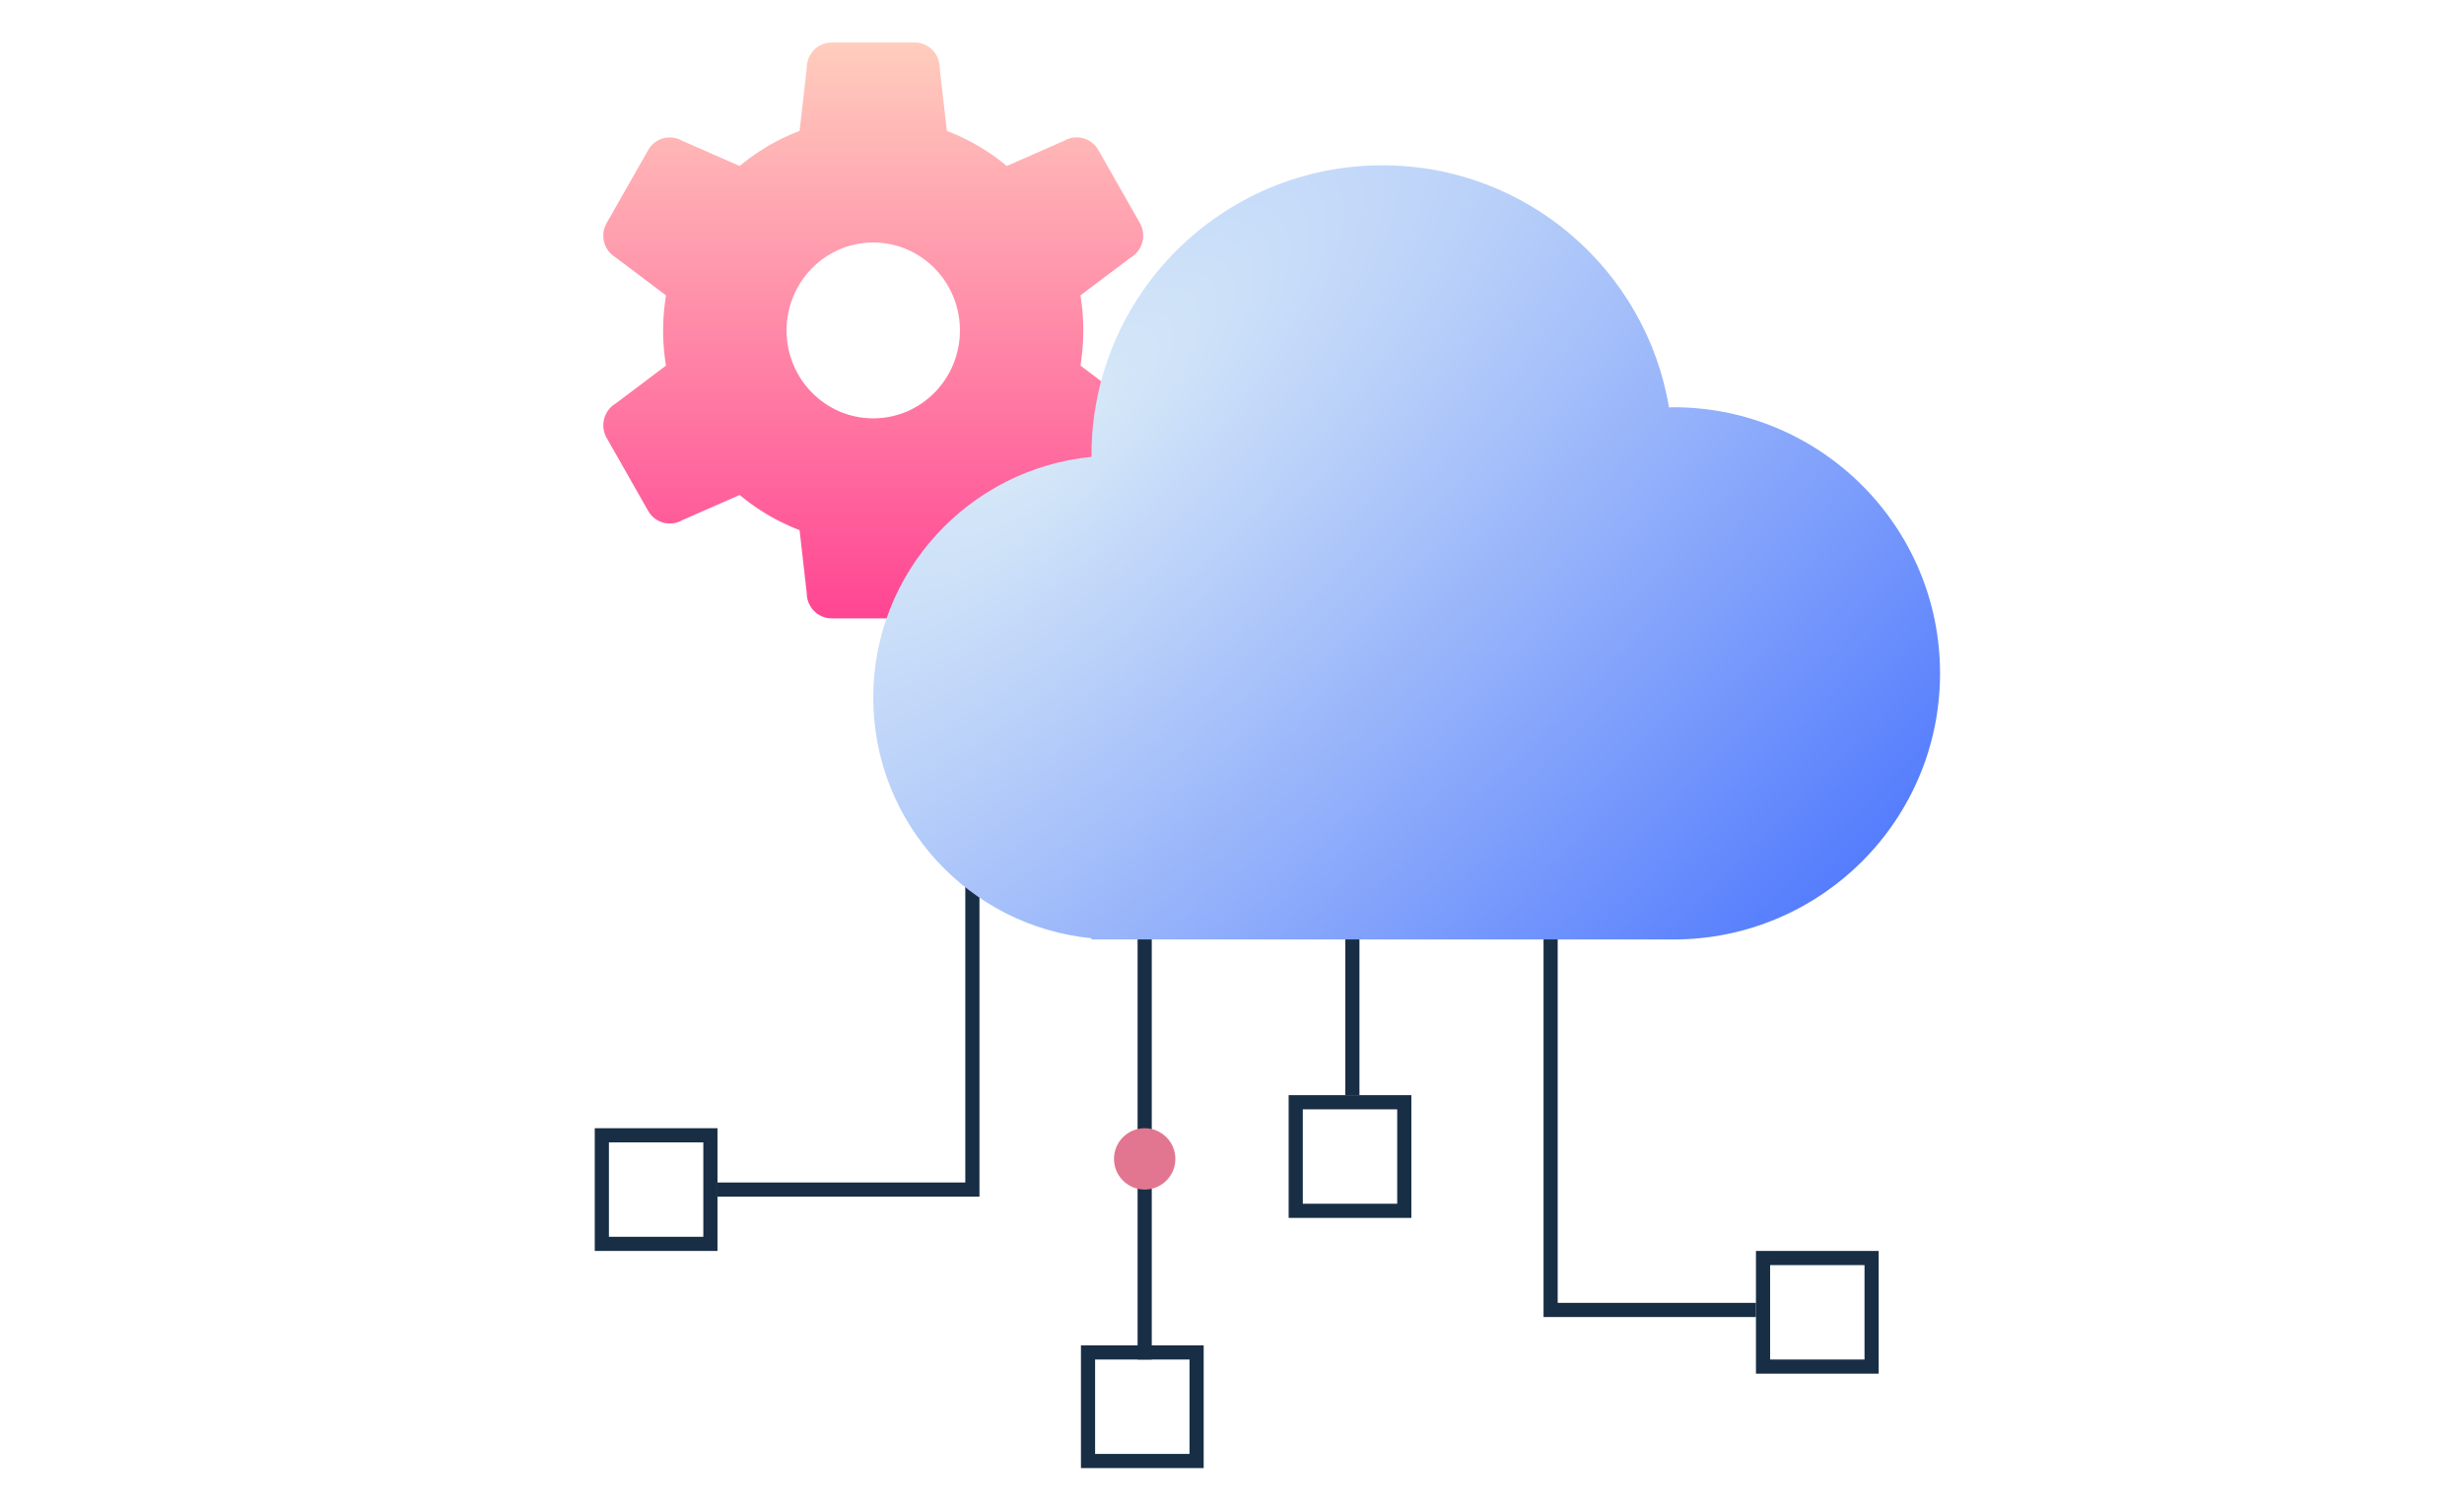 <svg width="522" height="320" viewBox="0 0 522 320" fill="none" xmlns="http://www.w3.org/2000/svg">
<g clip-path="url(#clip0_396_86840)">
<path d="M206 148V252H152" stroke="#182E45" stroke-width="3"/>
<path d="M242.5 157.5V288" stroke="#182E45" stroke-width="3"/>
<path d="M286.5 141V232" stroke="#182E45" stroke-width="3"/>
<path d="M328.5 154V277.5H372" stroke="#182E45" stroke-width="3"/>
<path d="M239.532 85.457L228.901 77.453C228.928 77.289 228.947 77.125 228.973 76.96C228.984 76.893 228.992 76.825 229.002 76.759C229.106 76.061 229.194 75.364 229.264 74.666C229.268 74.629 229.272 74.593 229.276 74.556C229.348 73.828 229.403 73.099 229.439 72.37C229.442 72.339 229.443 72.306 229.444 72.275C229.478 71.553 229.498 70.831 229.499 70.11C229.499 70.073 229.501 70.037 229.501 70.001C229.501 69.961 229.499 69.92 229.499 69.88C229.499 69.723 229.502 69.564 229.5 69.406C229.499 69.377 229.5 69.349 229.5 69.319C229.495 69.004 229.482 68.692 229.47 68.377C229.462 68.183 229.453 67.991 229.444 67.797C229.423 67.413 229.409 67.028 229.381 66.644C229.377 66.605 229.371 66.565 229.369 66.525C229.36 66.413 229.349 66.299 229.342 66.187C229.325 65.984 229.301 65.78 229.282 65.576C229.277 65.532 229.273 65.487 229.268 65.444C229.265 65.419 229.263 65.392 229.26 65.367C229.249 65.265 229.241 65.162 229.231 65.059C229.216 64.932 229.209 64.805 229.194 64.679C229.186 64.612 229.176 64.547 229.17 64.482C229.16 64.411 229.148 64.337 229.139 64.266C229.075 63.742 229.002 63.22 228.919 62.7C228.912 62.655 228.909 62.609 228.901 62.564L239.546 54.548C242.073 53.069 242.937 49.794 241.479 47.233L232.68 31.774C231.222 29.213 227.992 28.336 225.468 29.815L213.299 35.158C213.232 35.101 213.158 35.052 213.091 34.998C213.059 34.972 213.029 34.946 212.997 34.92C212.84 34.791 212.678 34.667 212.518 34.539C212.343 34.4 212.17 34.262 211.995 34.128C211.851 34.017 211.706 33.91 211.563 33.801C211.496 33.749 211.427 33.699 211.36 33.648C211.241 33.56 211.126 33.468 211.007 33.381C210.942 33.333 210.876 33.285 210.81 33.237C210.645 33.118 210.478 33.003 210.311 32.886C210.269 32.857 210.227 32.826 210.184 32.797C210.112 32.746 210.038 32.696 209.966 32.646C209.722 32.478 209.478 32.312 209.231 32.149C209.203 32.131 209.175 32.114 209.147 32.095C208.744 31.83 208.338 31.57 207.926 31.318C207.821 31.254 207.716 31.194 207.61 31.131C206.725 30.601 205.824 30.098 204.902 29.631C204.884 29.622 204.867 29.613 204.848 29.605C203.654 29 202.429 28.45 201.176 27.953C201.141 27.939 201.106 27.926 201.072 27.911C200.912 27.848 200.753 27.78 200.593 27.718L199.07 14.355C199.071 11.398 196.708 9 193.791 9H176.197C173.281 9 170.918 11.397 170.918 14.355L169.395 27.718C169.324 27.745 169.256 27.776 169.184 27.803C169.102 27.835 169.018 27.869 168.936 27.903C168.449 28.094 167.968 28.292 167.491 28.5C167.405 28.536 167.32 28.576 167.235 28.613C166.803 28.805 166.373 29.001 165.946 29.205C165.902 29.227 165.857 29.249 165.812 29.271C165.756 29.298 165.7 29.324 165.644 29.351C165.488 29.427 165.333 29.506 165.178 29.584C164.82 29.765 164.466 29.951 164.114 30.143C163.859 30.28 163.603 30.416 163.349 30.557C163.189 30.648 163.032 30.745 162.873 30.838C162.86 30.844 162.848 30.852 162.836 30.859C162.806 30.877 162.775 30.889 162.746 30.907C162.694 30.937 162.646 30.972 162.595 31.001C162.019 31.34 161.451 31.693 160.891 32.059C160.826 32.1 160.763 32.142 160.7 32.184C160.636 32.226 160.57 32.269 160.504 32.311C160.486 32.325 160.467 32.335 160.449 32.347C159.97 32.669 159.498 33.001 159.03 33.341C158.965 33.389 158.899 33.436 158.833 33.485C158.31 33.87 157.794 34.268 157.287 34.676C157.199 34.746 157.11 34.818 157.024 34.889C156.913 34.981 156.798 35.067 156.688 35.16L144.536 29.824C142.01 28.345 138.78 29.223 137.323 31.785L128.521 47.24C127.062 49.803 127.929 53.078 130.453 54.557L141.086 62.563C141.064 62.692 141.049 62.822 141.028 62.952C141.006 63.1 140.985 63.246 140.964 63.394C140.876 64.009 140.797 64.622 140.733 65.235C140.721 65.356 140.709 65.476 140.697 65.598C140.644 66.147 140.599 66.697 140.567 67.246C140.565 67.289 140.563 67.332 140.561 67.374C140.557 67.421 140.556 67.468 140.553 67.514C140.546 67.635 140.541 67.757 140.535 67.879C140.506 68.505 140.491 69.131 140.489 69.756C140.488 69.844 140.482 69.929 140.482 70.016C140.482 70.112 140.487 70.208 140.487 70.303C140.487 70.372 140.486 70.443 140.487 70.512C140.487 70.587 140.485 70.663 140.487 70.739C140.491 70.995 140.502 71.251 140.512 71.507C140.522 71.839 140.539 72.169 140.556 72.499C140.572 72.778 140.583 73.055 140.603 73.332C140.606 73.371 140.609 73.411 140.612 73.451C140.622 73.588 140.634 73.726 140.645 73.861C140.659 74.038 140.68 74.214 140.696 74.39C140.734 74.788 140.772 75.185 140.819 75.579C140.819 75.584 140.822 75.59 140.822 75.595C140.893 76.184 140.975 76.769 141.07 77.351C141.075 77.384 141.077 77.418 141.084 77.454L130.454 85.459C127.928 86.938 127.063 90.213 128.522 92.773L137.321 108.232C138.778 110.794 142.008 111.671 144.533 110.192L156.683 104.861C156.767 104.931 156.855 104.99 156.939 105.058C156.953 105.072 156.97 105.081 156.984 105.092C156.984 105.094 156.986 105.094 156.986 105.095C157.116 105.203 157.251 105.306 157.384 105.413C157.592 105.579 157.799 105.746 158.011 105.908C158.133 106.003 158.256 106.094 158.38 106.188C158.542 106.31 158.703 106.435 158.867 106.556C158.885 106.569 158.902 106.581 158.919 106.596C158.996 106.653 159.072 106.71 159.15 106.765C159.339 106.902 159.532 107.033 159.722 107.166C159.739 107.179 159.756 107.189 159.772 107.2C159.848 107.254 159.922 107.306 159.998 107.357C160.665 107.818 161.344 108.264 162.039 108.688C162.16 108.761 162.281 108.833 162.403 108.903C163.272 109.424 164.159 109.917 165.066 110.38C165.096 110.396 165.128 110.41 165.158 110.426C166.531 111.119 167.941 111.75 169.388 112.3L170.909 125.643C170.909 128.6 173.273 130.999 176.189 130.999L193.787 131C196.702 130.999 199.067 128.603 199.067 125.643L200.59 112.298C200.664 112.27 200.735 112.238 200.81 112.21C200.883 112.182 200.957 112.15 201.029 112.121C201.519 111.929 202.007 111.729 202.489 111.52C202.584 111.48 202.677 111.435 202.771 111.394C203.202 111.203 203.63 111.008 204.052 110.806C204.092 110.785 204.132 110.765 204.172 110.745C204.175 110.744 204.179 110.741 204.183 110.739C204.228 110.718 204.275 110.698 204.32 110.674C204.486 110.593 204.652 110.51 204.816 110.426C205.168 110.249 205.515 110.065 205.859 109.879C206.122 109.737 206.385 109.6 206.645 109.454C206.778 109.38 206.908 109.299 207.04 109.221C207.084 109.197 207.129 109.169 207.173 109.143C207.195 109.13 207.218 109.121 207.24 109.108C207.279 109.086 207.314 109.06 207.353 109.038C207.952 108.686 208.545 108.319 209.128 107.937C209.171 107.909 209.213 107.88 209.255 107.854C209.346 107.793 209.438 107.736 209.528 107.675C210.02 107.347 210.507 107.004 210.989 106.654C211.036 106.62 211.082 106.586 211.129 106.549C211.671 106.151 212.206 105.741 212.73 105.317C212.801 105.26 212.874 105.203 212.943 105.146C213.061 105.047 213.184 104.954 213.302 104.856L225.454 110.19C227.981 111.67 231.21 110.791 232.666 108.23L241.466 92.772C242.922 90.211 242.057 86.936 239.532 85.457ZM185 88.627C174.858 88.627 166.636 80.288 166.636 70C166.636 59.712 174.858 51.372 185 51.372C195.142 51.372 203.366 59.713 203.366 70C203.366 80.287 195.142 88.627 185 88.627Z" fill="url(#paint0_linear_396_86840)"/>
<g filter="url(#filter0_d_396_86840)">
<path d="M205.227 177.739V178H328.5C359.703 178 385 152.759 385 121.625C385 90.491 359.703 65.25 328.5 65.25C328.333 65.25 328.172 65.262 328.011 65.273C327.869 65.284 327.727 65.294 327.581 65.296C322.701 36.196 297.41 14 266.864 14C232.825 14 205.227 41.537 205.227 75.5C205.227 75.546 205.23 75.588 205.232 75.631C205.235 75.673 205.238 75.715 205.238 75.761C179.278 78.324 159 100.167 159 126.75C159 153.328 179.273 175.166 205.227 177.739Z" fill="url(#paint1_radial_396_86840)"/>
</g>
<rect x="127.5" y="240.5" width="23" height="23" stroke="#182E45" stroke-width="3"/>
<rect x="230.5" y="286.5" width="23" height="23" stroke="#182E45" stroke-width="3"/>
<rect x="373.5" y="266.5" width="23" height="23" stroke="#182E45" stroke-width="3"/>
<rect x="274.5" y="233.5" width="23" height="23" stroke="#182E45" stroke-width="3"/>
<circle cx="242.5" cy="245.5" r="6.5" fill="#E27690"/>
</g>
<defs>
<filter id="filter0_d_396_86840" x="146" y="-3.98" width="304" height="242" filterUnits="userSpaceOnUse" color-interpolation-filters="sRGB">
<feFlood flood-opacity="0" result="BackgroundImageFix"/>
<feColorMatrix in="SourceAlpha" type="matrix" values="0 0 0 0 0 0 0 0 0 0 0 0 0 0 0 0 0 0 127 0" result="hardAlpha"/>
<feOffset dx="26" dy="21.02"/>
<feGaussianBlur stdDeviation="19.5"/>
<feColorMatrix type="matrix" values="0 0 0 0 0.562 0 0 0 0 0.241 0 0 0 0 0.319 0 0 0 0.3 0"/>
<feBlend mode="normal" in2="BackgroundImageFix" result="effect1_dropShadow_396_86840"/>
<feBlend mode="normal" in="SourceGraphic" in2="effect1_dropShadow_396_86840" result="shape"/>
</filter>
<linearGradient id="paint0_linear_396_86840" x1="185" y1="9" x2="185" y2="131" gradientUnits="userSpaceOnUse">
<stop stop-color="#FFCDBD"/>
<stop offset="1" stop-color="#FF4593"/>
</linearGradient>
<radialGradient id="paint1_radial_396_86840" cx="0" cy="0" r="1" gradientUnits="userSpaceOnUse" gradientTransform="translate(196 69) rotate(47.424) scale(267.526 752.981)">
<stop stop-color="#D8EAF8"/>
<stop offset="1" stop-color="#1D4EFF"/>
</radialGradient>
<clipPath id="clip0_396_86840">
<rect width="522" height="320" fill="white"/>
</clipPath>
</defs>
</svg>
